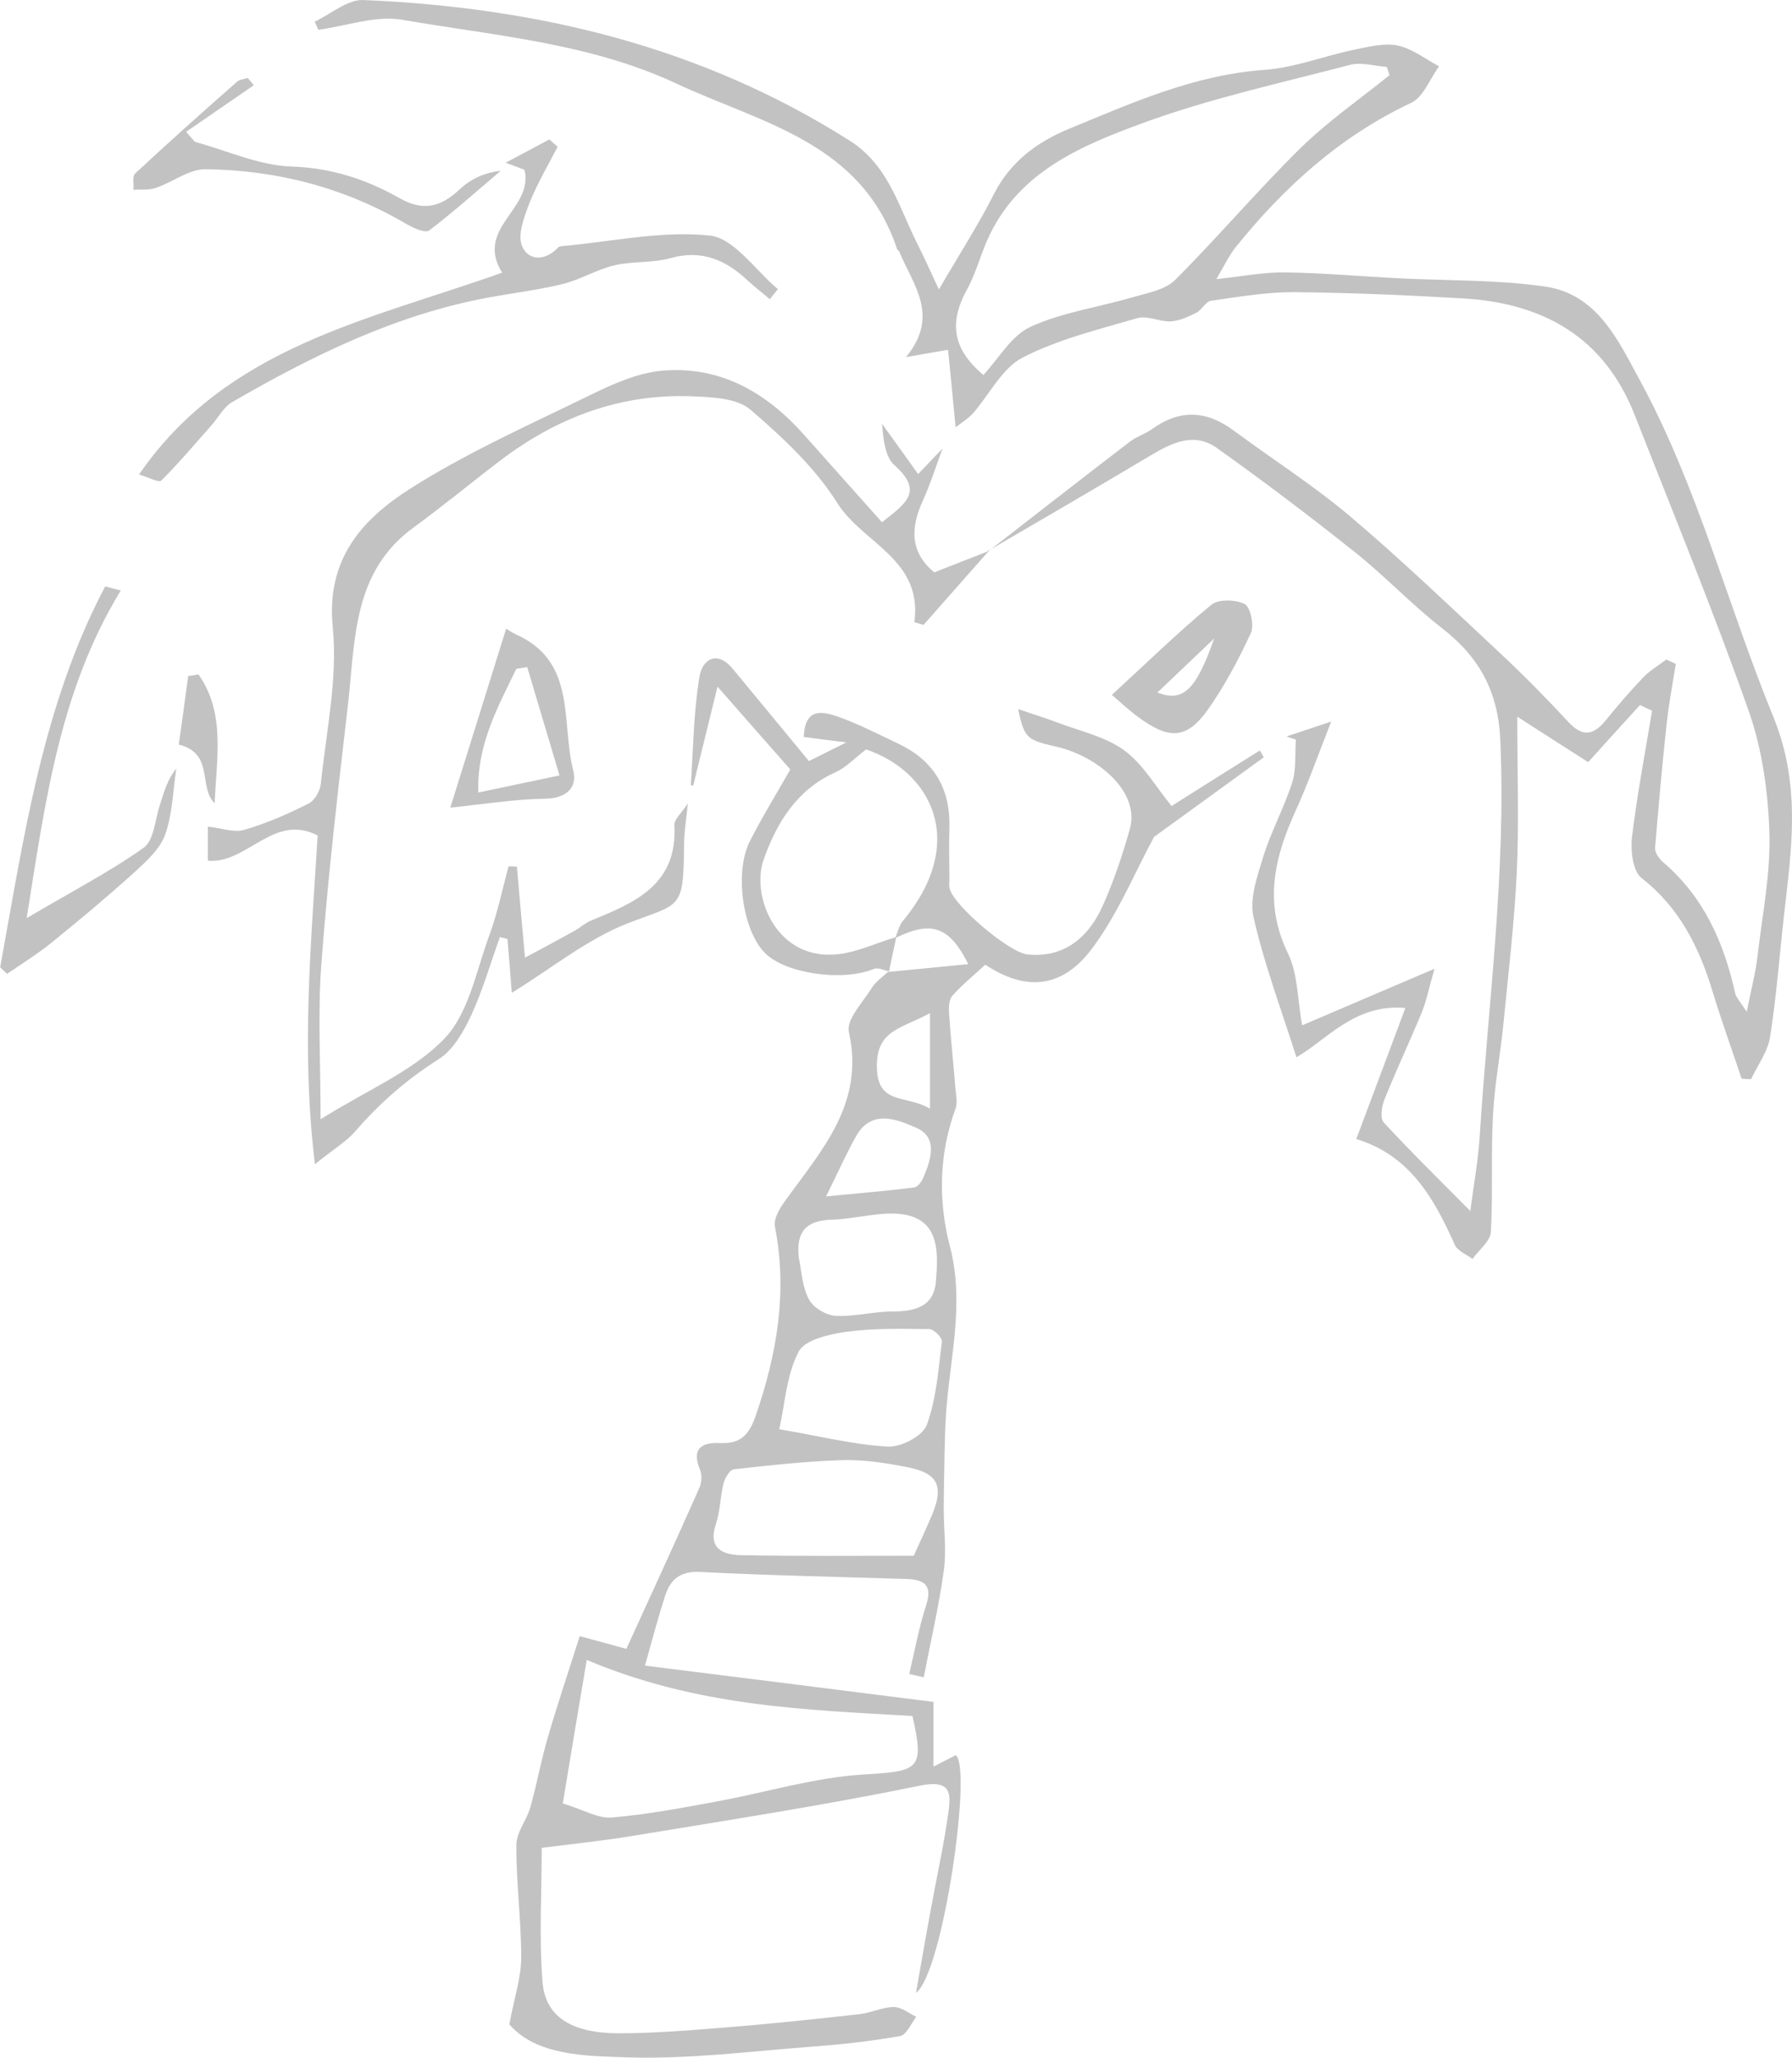 <svg width="115" height="132" viewBox="0 0 115 132" fill="none" xmlns="http://www.w3.org/2000/svg">
<path d="M63.384 35.397C66.43 33.035 69.475 30.656 72.538 28.311C72.953 27.998 73.49 27.842 73.922 27.53C75.687 26.262 77.383 26.297 79.165 27.616C81.657 29.457 84.27 31.125 86.624 33.105C89.946 35.919 93.095 38.941 96.279 41.91C97.785 43.317 99.238 44.794 100.64 46.305C101.522 47.26 102.214 47.208 103.01 46.253C103.789 45.297 104.585 44.359 105.433 43.474C105.866 43.022 106.419 42.692 106.938 42.31C107.146 42.397 107.336 42.501 107.544 42.588C107.336 43.873 107.094 45.158 106.956 46.444C106.662 49.084 106.437 51.741 106.212 54.398C106.194 54.676 106.454 55.058 106.679 55.267C109.309 57.49 110.624 60.425 111.351 63.708C111.42 64.003 111.68 64.263 112.095 64.906C112.372 63.482 112.666 62.422 112.787 61.328C113.099 58.671 113.635 56.014 113.549 53.373C113.462 50.751 113.081 48.041 112.216 45.593C109.967 39.218 107.388 32.949 104.914 26.644C102.941 21.607 99.013 19.436 93.857 19.141C90.257 18.932 86.658 18.776 83.042 18.741C81.259 18.741 79.477 19.037 77.712 19.297C77.366 19.349 77.124 19.888 76.778 20.061C76.258 20.322 75.687 20.582 75.134 20.617C74.424 20.652 73.628 20.218 72.988 20.409C70.496 21.138 67.901 21.763 65.617 22.944C64.301 23.622 63.488 25.324 62.433 26.522C62.121 26.87 61.706 27.113 61.325 27.408C61.169 25.775 61.014 24.143 60.841 22.441C59.699 22.632 59.127 22.736 58.141 22.91C60.356 20.218 58.556 18.238 57.709 16.136C57.691 16.084 57.587 16.049 57.57 15.98C55.286 9.102 48.832 7.903 43.346 5.333C37.774 2.745 31.718 2.294 25.817 1.269C24.104 0.974 22.235 1.668 20.436 1.911C20.349 1.738 20.28 1.564 20.194 1.39C21.232 0.904 22.287 -0.034 23.308 0.001C34.435 0.47 44.99 2.971 54.542 9.032C57.016 10.613 57.657 13.218 58.833 15.563C59.283 16.449 59.681 17.352 60.252 18.568C61.567 16.31 62.779 14.434 63.782 12.454C64.838 10.37 66.568 9.102 68.593 8.268C72.642 6.601 76.656 4.795 81.156 4.482C83.076 4.343 84.962 3.596 86.866 3.197C87.8 3.006 88.804 2.745 89.686 2.919C90.621 3.11 91.469 3.787 92.351 4.256C91.763 5.055 91.347 6.236 90.552 6.601C85.983 8.755 82.384 12.02 79.269 15.893C78.871 16.397 78.594 17.004 78.058 17.908C79.806 17.716 81.138 17.456 82.453 17.473C84.91 17.508 87.385 17.734 89.842 17.855C92.939 18.012 96.072 17.942 99.117 18.377C102.509 18.846 103.841 21.833 105.26 24.438C108.963 31.264 110.866 38.819 113.791 45.957C115.608 50.404 114.967 54.45 114.483 58.758C114.189 61.363 113.998 63.986 113.583 66.573C113.427 67.494 112.787 68.345 112.372 69.231C112.164 69.231 111.974 69.213 111.766 69.196C111.143 67.32 110.468 65.479 109.897 63.586C109.032 60.738 107.769 58.219 105.346 56.326C104.793 55.892 104.637 54.607 104.723 53.756C105.052 51.029 105.571 48.302 106.021 45.593C105.762 45.471 105.502 45.349 105.243 45.228C104.083 46.496 102.941 47.764 101.92 48.892C100.536 48.007 99.169 47.138 97.369 45.975C97.369 49.657 97.49 52.852 97.335 56.031C97.179 59.227 96.798 62.422 96.487 65.618C96.296 67.581 95.916 69.543 95.812 71.523C95.674 74.024 95.812 76.543 95.674 79.044C95.639 79.634 94.895 80.19 94.497 80.763C94.099 80.468 93.528 80.242 93.355 79.843C92.022 76.855 90.465 74.111 87.039 73.069C88.094 70.255 89.098 67.563 90.188 64.663C86.952 64.368 85.135 66.712 83.197 67.824C82.211 64.715 81.121 61.832 80.446 58.844C80.169 57.646 80.688 56.205 81.069 54.954C81.571 53.339 82.401 51.828 82.921 50.212C83.197 49.344 83.094 48.371 83.163 47.451C82.955 47.382 82.765 47.312 82.557 47.243C83.284 46.999 84.011 46.756 85.43 46.287C84.547 48.528 83.941 50.265 83.18 51.932C81.796 54.954 81.069 57.889 82.644 61.137C83.301 62.474 83.267 64.159 83.561 65.775C86.26 64.628 88.873 63.499 92.057 62.145C91.694 63.412 91.538 64.211 91.244 64.941C90.465 66.817 89.6 68.658 88.838 70.551C88.665 70.985 88.562 71.749 88.804 72.01C90.586 73.938 92.472 75.779 94.358 77.689C94.549 76.143 94.86 74.493 94.964 72.826C95.501 64.368 96.66 55.961 96.279 47.451C96.141 44.359 94.93 42.154 92.559 40.313C90.586 38.784 88.873 36.943 86.918 35.397C84.045 33.105 81.121 30.899 78.127 28.763C76.639 27.686 75.203 28.398 73.784 29.249C70.323 31.316 66.845 33.331 63.367 35.363L63.384 35.397ZM89.167 4.812L88.994 4.291C88.216 4.239 87.385 3.978 86.675 4.152C82.176 5.333 77.608 6.323 73.265 7.921C69.441 9.328 65.513 10.96 63.523 15.042C62.969 16.171 62.675 17.439 62.069 18.55C60.875 20.704 61.135 22.389 63.107 24.056C64.094 22.997 64.907 21.52 66.136 20.964C68.177 20.026 70.496 19.714 72.677 19.071C73.628 18.793 74.753 18.602 75.393 17.977C78.145 15.233 80.654 12.263 83.422 9.536C85.187 7.799 87.246 6.375 89.184 4.812H89.167Z" fill="#C2C2C2"/>
<path d="M57.068 62.318C56.739 62.248 56.342 62.04 56.065 62.161C54.092 62.978 50.424 62.474 49.091 61.137C47.655 59.695 47.118 55.944 48.122 53.964C48.935 52.366 49.887 50.82 50.718 49.361C49.282 47.728 47.863 46.131 46.046 44.046C45.457 46.461 44.973 48.423 44.488 50.386C44.436 50.386 44.385 50.386 44.333 50.386C44.488 48.058 44.506 45.714 44.886 43.421C45.059 42.327 45.994 41.65 47.049 42.935C48.624 44.845 50.199 46.739 51.912 48.823C52.327 48.614 53.14 48.215 54.317 47.624C53.158 47.485 52.362 47.381 51.583 47.277C51.652 45.366 52.794 45.644 53.729 45.957C55.061 46.426 56.342 47.086 57.622 47.694C59.872 48.753 60.979 50.507 60.927 53.026C60.892 54.137 60.927 55.266 60.927 56.378C60.927 56.586 60.892 56.812 60.944 57.003C61.221 58.115 64.751 61.085 65.911 61.224C67.987 61.449 69.683 60.459 70.738 58.167C71.465 56.569 72.019 54.884 72.504 53.199C73.196 50.768 70.392 48.51 67.866 47.919C65.945 47.468 65.738 47.433 65.34 45.488C66.239 45.801 67.053 46.044 67.831 46.339C69.285 46.895 70.912 47.242 72.14 48.128C73.369 49.031 74.182 50.49 75.186 51.706C77.158 50.455 79.01 49.292 80.844 48.145C80.93 48.284 81.017 48.423 81.103 48.58C78.75 50.282 76.397 52.001 74.061 53.686C72.798 56.013 71.707 58.722 69.994 60.963C68.039 63.499 65.686 63.516 63.228 61.884C62.484 62.578 61.74 63.169 61.117 63.881C60.892 64.141 60.875 64.662 60.91 65.062C61.014 66.642 61.187 68.206 61.308 69.786C61.342 70.22 61.464 70.724 61.325 71.106C60.252 74.024 60.2 77.046 60.962 79.964C61.931 83.663 60.927 87.224 60.702 90.836C60.65 91.635 60.633 92.452 60.616 93.251C60.598 94.466 60.564 95.665 60.564 96.881C60.564 98.183 60.754 99.503 60.564 100.771C60.252 103.064 59.716 105.322 59.283 107.597C58.972 107.527 58.66 107.458 58.349 107.388C58.695 105.912 58.972 104.401 59.439 102.959C59.854 101.657 59.283 101.327 58.176 101.292C53.763 101.153 49.351 101.066 44.956 100.841C43.658 100.771 43.017 101.309 42.671 102.404C42.239 103.758 41.875 105.113 41.391 106.85C47.517 107.614 53.625 108.378 59.906 109.177V113.328C60.495 113.016 60.927 112.807 61.325 112.599C62.415 113.224 60.546 126.528 58.781 127.848C59.11 126.007 59.422 124.149 59.768 122.308C60.131 120.31 60.581 118.313 60.858 116.298C61.031 115.065 61.066 114.145 59.058 114.544C52.898 115.812 46.686 116.767 40.474 117.792C38.657 118.087 36.823 118.278 34.764 118.539C34.764 121.352 34.59 124.253 34.815 127.136C34.988 129.359 36.65 130.419 39.678 130.436C42.066 130.436 44.471 130.228 46.859 130.037C49.645 129.811 52.413 129.515 55.2 129.203C55.926 129.116 56.636 128.751 57.362 128.751C57.847 128.751 58.331 129.151 58.799 129.377C58.47 129.811 58.176 130.523 57.778 130.61C55.926 130.94 54.04 131.148 52.171 131.287C48.226 131.582 44.246 132.103 40.318 131.982C37.515 131.895 34.417 131.86 32.687 129.863C33.016 128.109 33.448 126.841 33.448 125.556C33.448 123.159 33.12 120.745 33.137 118.348C33.137 117.549 33.794 116.767 34.037 115.934C34.452 114.44 34.729 112.911 35.161 111.435C35.784 109.299 36.494 107.197 37.203 104.957C38.294 105.252 39.124 105.478 40.197 105.773C41.737 102.404 43.329 98.947 44.869 95.474C45.025 95.144 45.059 94.64 44.938 94.327C44.35 92.938 45.007 92.504 46.236 92.573C47.551 92.625 48.087 92.035 48.52 90.75C49.87 86.807 50.545 82.864 49.731 78.696C49.628 78.192 50.043 77.498 50.389 77.029C52.725 73.781 55.511 70.793 54.473 66.191C54.3 65.409 55.373 64.298 55.944 63.377C56.186 62.978 56.618 62.682 56.982 62.352C58.643 62.196 60.322 62.023 62.138 61.849C60.91 59.383 59.733 59.053 57.449 60.181C57.605 59.817 57.691 59.383 57.934 59.087C62.208 53.946 59.664 49.448 55.58 48.076C54.871 48.614 54.317 49.222 53.625 49.535C51.15 50.646 49.853 52.748 49.005 55.145C48.209 57.403 49.714 61.397 53.417 61.241C54.801 61.189 56.151 60.511 57.518 60.112C57.362 60.876 57.189 61.64 57.034 62.405L57.068 62.318ZM36.113 115.69C37.446 116.09 38.363 116.663 39.245 116.594C41.529 116.402 43.813 115.968 46.063 115.551C49.178 114.978 52.275 114.023 55.424 113.832C58.989 113.624 59.335 113.519 58.556 110.08C51.652 109.681 44.731 109.473 37.653 106.485C37.117 109.664 36.632 112.547 36.113 115.708V115.69ZM58.643 99.798C58.954 99.086 59.422 98.114 59.837 97.124C60.564 95.335 60.183 94.519 58.314 94.136C56.93 93.859 55.494 93.633 54.075 93.667C51.739 93.737 49.403 93.997 47.084 94.258C46.824 94.293 46.513 94.831 46.426 95.178C46.219 96.029 46.219 96.95 45.942 97.766C45.405 99.364 46.426 99.746 47.551 99.764C51.202 99.833 54.853 99.798 58.643 99.798ZM50.026 91.688C52.587 92.122 54.767 92.677 56.965 92.799C57.812 92.851 59.214 92.122 59.474 91.41C60.096 89.725 60.218 87.867 60.443 86.06C60.477 85.817 59.923 85.261 59.647 85.261C57.864 85.244 56.082 85.192 54.317 85.435C53.227 85.591 51.652 85.939 51.254 86.703C50.475 88.197 50.372 90.055 50.008 91.688H50.026ZM51.254 80.624C51.444 81.544 51.479 82.552 51.912 83.351C52.189 83.889 53.019 84.375 53.625 84.41C54.819 84.48 56.047 84.132 57.259 84.132C58.695 84.132 59.941 83.837 60.062 82.187C60.2 80.485 60.322 78.418 58.21 77.949C56.688 77.619 54.974 78.21 53.348 78.244C51.756 78.297 51.098 78.991 51.254 80.606V80.624ZM53.002 76.751C55.321 76.525 56.999 76.386 58.66 76.178C58.885 76.143 59.145 75.813 59.249 75.552C59.75 74.389 60.218 72.947 58.781 72.339C57.587 71.818 55.926 71.106 54.923 72.912C54.317 73.989 53.815 75.135 53.002 76.768V76.751ZM59.681 64.993C57.847 66 56.238 66.052 56.272 68.449C56.307 70.932 58.158 70.203 59.681 71.124V65.01V64.993Z" fill="#C2C2C2"/>
<path d="M60.495 28.745C60.079 29.874 59.716 31.038 59.214 32.132C58.435 33.852 58.383 35.432 59.958 36.717C61.014 36.301 62.225 35.832 63.454 35.345C62.052 36.926 60.668 38.506 59.266 40.087C59.076 40.035 58.868 39.965 58.678 39.913C59.231 35.884 55.373 34.859 53.746 32.288C52.31 29.996 50.216 28.051 48.157 26.279C47.309 25.55 45.752 25.48 44.506 25.428C39.868 25.22 35.75 26.765 32.081 29.562C30.23 30.968 28.43 32.462 26.544 33.834C22.582 36.717 22.807 41.129 22.322 45.28C21.682 50.768 21.042 56.274 20.626 61.797C20.384 64.975 20.574 68.171 20.574 71.801C23.585 69.908 26.527 68.71 28.517 66.626C30.092 64.993 30.559 62.266 31.407 59.991C31.926 58.567 32.237 57.056 32.635 55.579C32.808 55.579 32.999 55.579 33.172 55.597C33.327 57.438 33.5 59.279 33.691 61.432C34.833 60.825 35.871 60.269 36.892 59.696C37.238 59.505 37.55 59.209 37.93 59.053C40.733 57.907 43.502 56.76 43.277 52.922C43.26 52.557 43.744 52.158 44.142 51.532C44.039 52.609 43.9 53.374 43.9 54.155C43.865 58.445 43.693 57.907 40.249 59.244C37.688 60.251 35.456 62.075 32.843 63.69C32.774 62.735 32.67 61.484 32.566 60.234C32.41 60.199 32.237 60.147 32.081 60.112C31.476 61.78 30.991 63.499 30.247 65.115C29.763 66.157 29.105 67.32 28.205 67.911C26.146 69.213 24.381 70.742 22.807 72.566C22.236 73.225 21.457 73.677 20.211 74.684C19.311 67.32 19.969 60.529 20.384 53.599C17.564 52.123 15.85 55.44 13.341 55.215V53.026C14.241 53.13 15.037 53.426 15.677 53.235C17.096 52.818 18.463 52.227 19.796 51.55C20.194 51.359 20.557 50.716 20.592 50.247C20.938 46.913 21.682 43.508 21.353 40.226C20.921 35.832 23.274 33.296 26.319 31.351C29.953 29.041 33.933 27.269 37.809 25.376C39.297 24.646 40.907 23.917 42.516 23.778C46.219 23.465 49.178 25.168 51.6 27.894C53.244 29.735 54.888 31.576 56.601 33.504C58.02 32.358 59.353 31.576 57.414 29.857C56.792 29.319 56.688 28.172 56.601 27.182C57.363 28.224 58.107 29.284 58.92 30.413C59.526 29.788 60.01 29.266 60.495 28.763V28.745Z" fill="#C2C2C2"/>
<path d="M8.929 30.43C14.587 22.197 23.776 20.513 32.22 17.491C30.438 14.607 34.279 13.409 33.656 10.891C33.518 10.838 33.189 10.717 32.445 10.439C33.587 9.831 34.417 9.397 35.248 8.945C35.421 9.102 35.611 9.258 35.785 9.414C35.161 10.63 34.452 11.811 33.95 13.096C33.621 13.965 33.189 15.111 33.518 15.823C33.95 16.778 35.058 16.726 35.854 15.841C35.888 15.806 35.992 15.806 36.061 15.788C39.228 15.511 42.447 14.781 45.544 15.111C47.101 15.267 48.468 17.334 49.922 18.55C49.749 18.758 49.576 18.967 49.403 19.193C48.935 18.793 48.451 18.428 48.001 18.012C46.599 16.692 45.059 15.997 43.052 16.553C41.893 16.883 40.595 16.744 39.418 17.021C38.276 17.299 37.238 17.942 36.113 18.22C34.539 18.602 32.929 18.793 31.337 19.088C25.402 20.183 20.073 22.805 14.899 25.793C14.362 26.105 14.033 26.748 13.601 27.251C12.528 28.45 11.49 29.7 10.348 30.829C10.192 30.986 9.5 30.604 8.946 30.447L8.929 30.43Z" fill="#C2C2C2"/>
<path d="M0.017 62.023C1.54 53.668 2.734 45.227 6.749 37.62C7.077 37.707 7.423 37.794 7.752 37.881C3.841 44.272 2.907 51.393 1.713 58.896C4.534 57.229 6.991 55.961 9.223 54.38C9.881 53.911 9.95 52.574 10.261 51.636C10.521 50.837 10.729 50.004 11.317 49.309C11.092 50.733 11.075 52.227 10.59 53.564C10.244 54.502 9.344 55.301 8.565 56.013C6.87 57.541 5.105 59.018 3.322 60.459C2.423 61.189 1.419 61.814 0.45 62.474C0.294 62.335 0.156 62.179 0 62.04L0.017 62.023Z" fill="#C2C2C2"/>
<path d="M71.344 44.585C73.576 42.536 75.584 40.573 77.729 38.802C78.179 38.419 79.304 38.454 79.875 38.749C80.256 38.958 80.498 40.122 80.273 40.608C79.477 42.327 78.577 44.029 77.487 45.558C76.137 47.434 75.013 47.468 72.988 45.957C72.382 45.506 71.829 44.985 71.362 44.585H71.344ZM74.269 44.429C75.93 45.054 76.743 44.29 77.92 40.955C76.553 42.258 75.463 43.3 74.269 44.429Z" fill="#C2C2C2"/>
<path d="M16.283 5.472C14.829 6.462 13.393 7.469 11.94 8.459C12.13 8.668 12.32 8.893 12.511 9.102C14.57 9.658 16.612 10.613 18.688 10.682C21.266 10.769 23.499 11.499 25.644 12.714C27.167 13.583 28.309 13.27 29.503 12.141C30.195 11.499 31.078 11.064 32.133 10.96C30.61 12.245 29.122 13.583 27.548 14.781C27.305 14.972 26.561 14.642 26.129 14.399C22.132 12.037 17.771 10.908 13.168 10.856C12.113 10.856 11.074 11.69 10.002 12.054C9.552 12.211 9.05 12.141 8.565 12.176C8.6 11.829 8.479 11.308 8.669 11.134C10.815 9.137 13.012 7.174 15.227 5.229C15.4 5.09 15.677 5.072 15.902 5.003C16.041 5.159 16.162 5.333 16.3 5.489L16.283 5.472Z" fill="#C2C2C2"/>
<path d="M28.898 51.81C30.178 47.712 31.32 44.064 32.48 40.33C32.739 40.486 32.895 40.591 33.068 40.677C37.048 42.414 35.992 46.34 36.788 49.431C37.065 50.525 36.338 51.22 34.971 51.237C32.999 51.272 31.043 51.585 28.898 51.81ZM33.846 42.796C33.604 42.831 33.379 42.866 33.137 42.901C31.943 45.367 30.593 47.781 30.697 50.838C32.497 50.456 34.002 50.143 35.906 49.744C35.179 47.312 34.504 45.054 33.829 42.779L33.846 42.796Z" fill="#C2C2C2"/>
<path d="M13.756 51.515C12.718 50.456 13.756 48.337 11.472 47.764C11.663 46.444 11.87 44.898 12.078 43.369C12.303 43.335 12.511 43.3 12.736 43.265C14.483 45.731 13.895 48.667 13.774 51.532L13.756 51.515Z" fill="#C2C2C2"/>
</svg>
